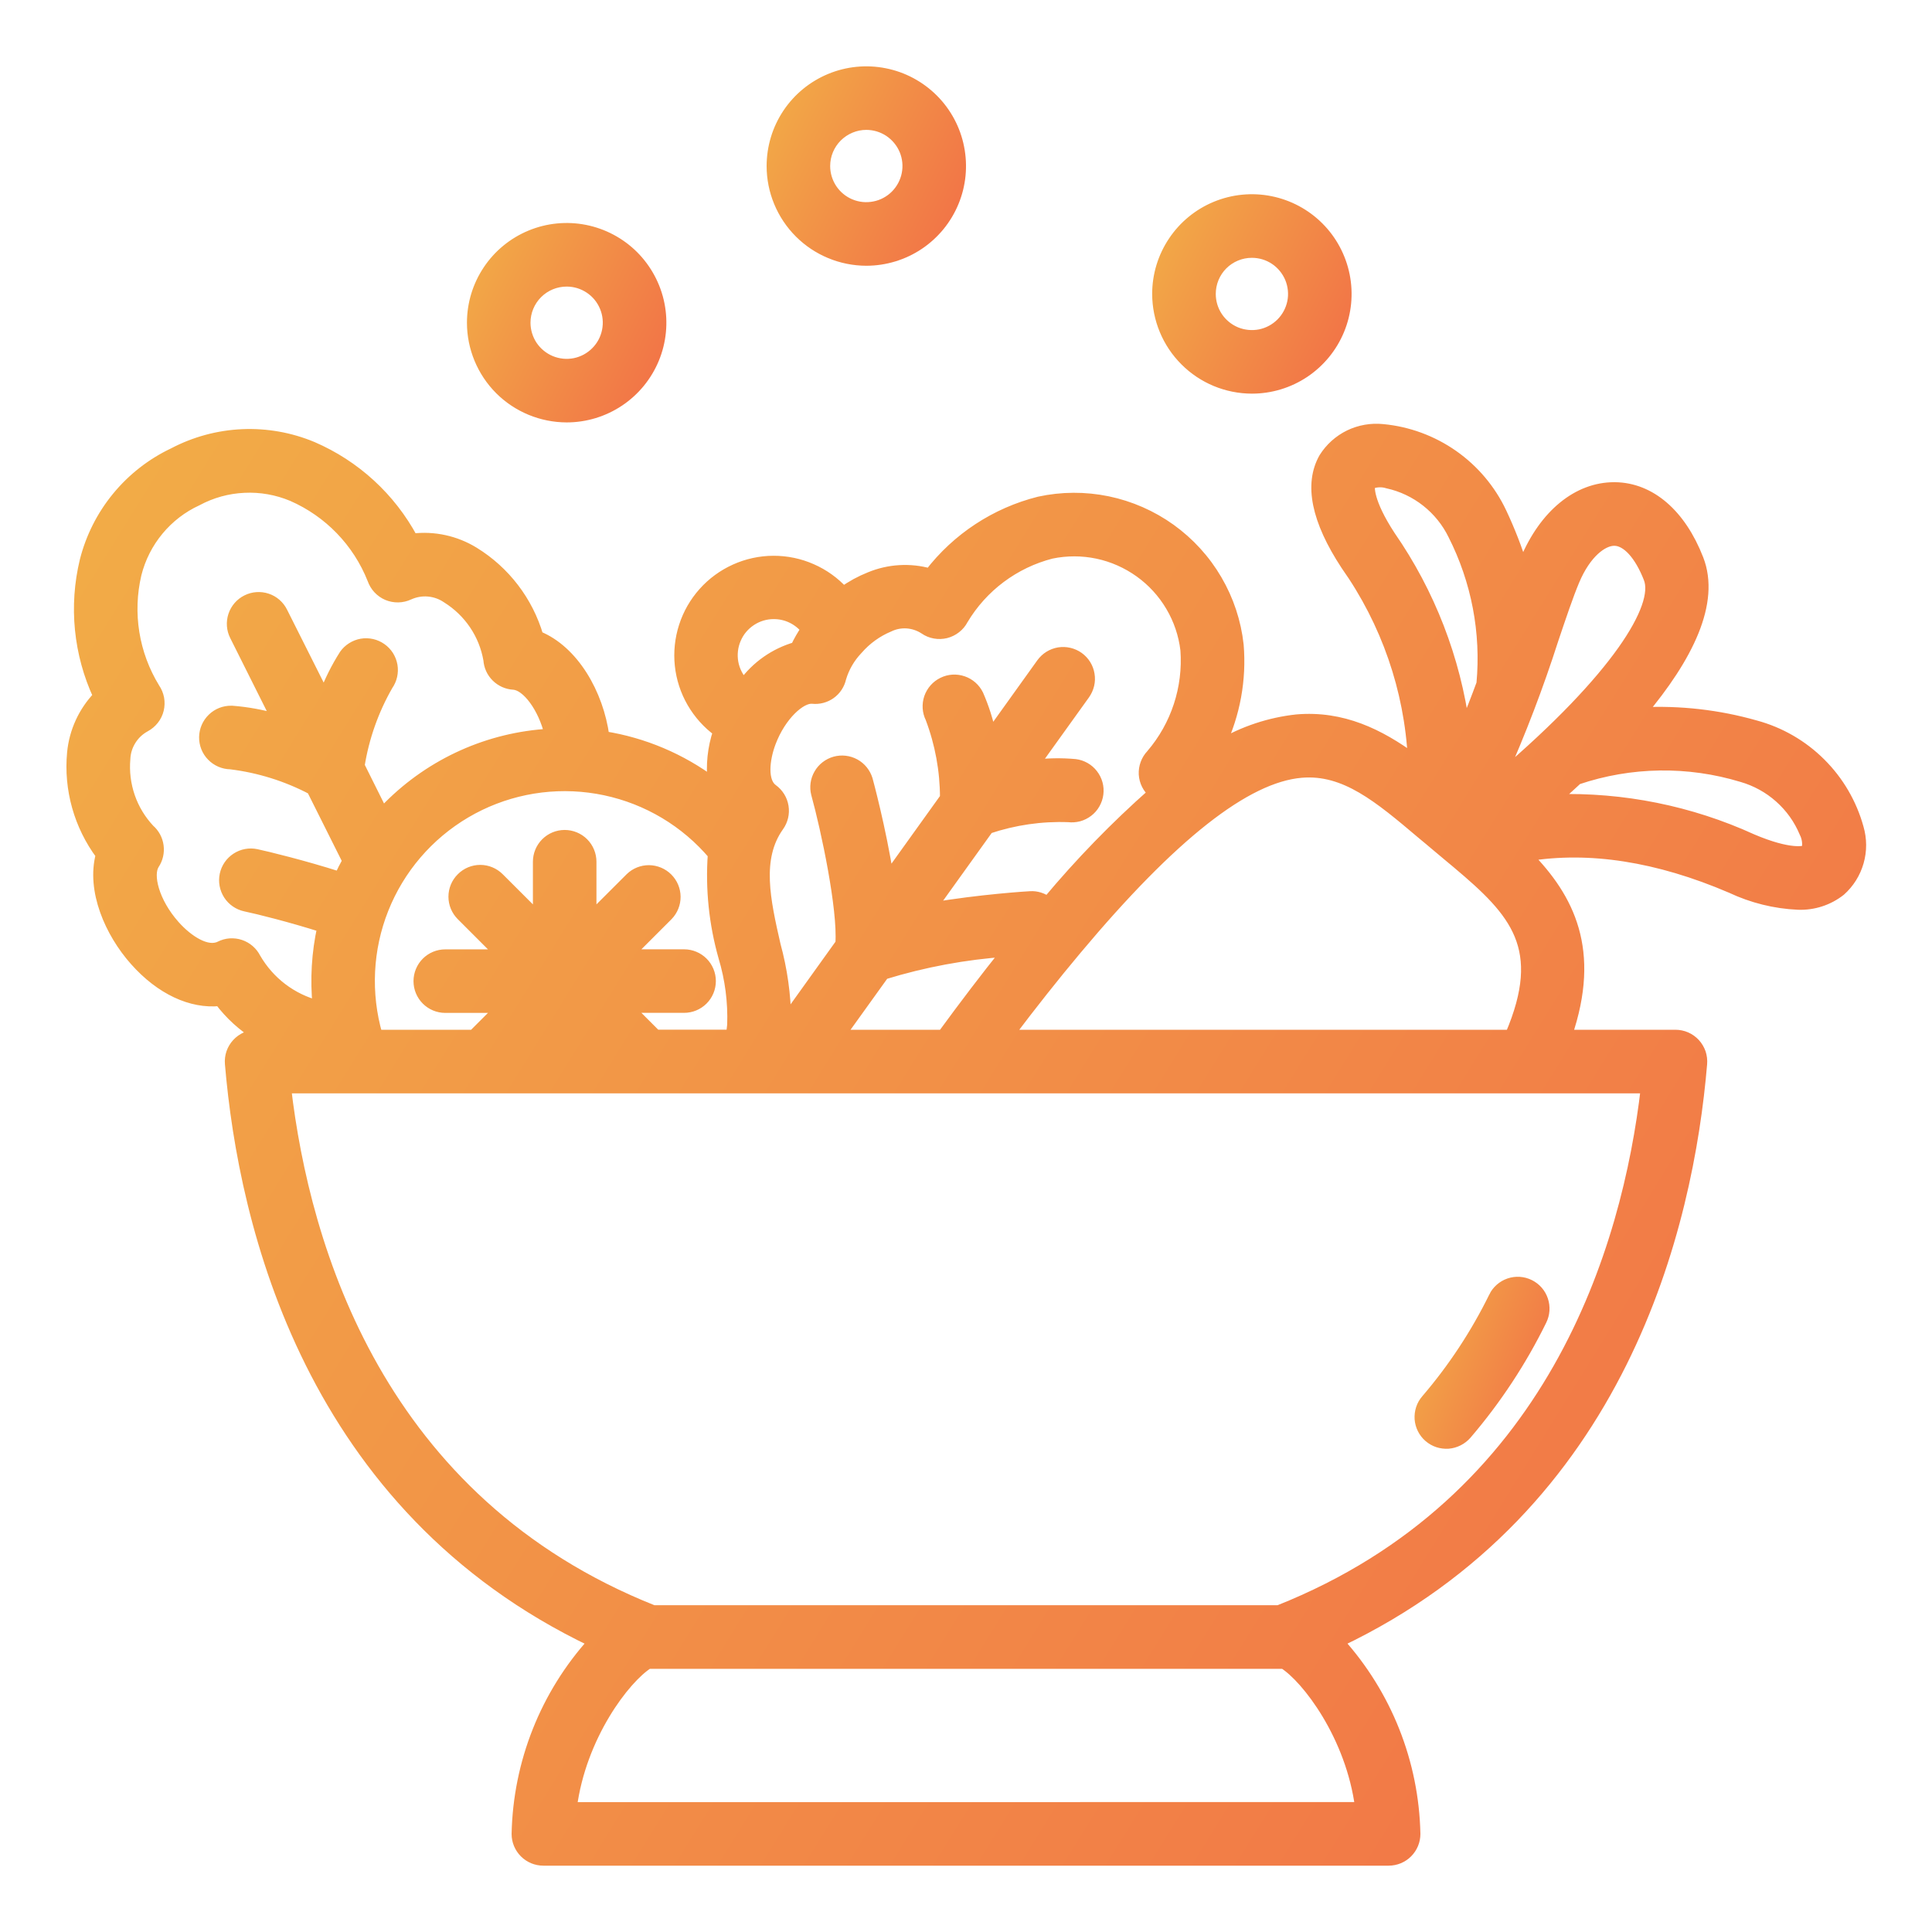 <?xml version="1.0" encoding="UTF-8"?>
<svg xmlns="http://www.w3.org/2000/svg" width="36" height="36" viewBox="0 0 36 36" fill="none">
  <path d="M34.627 15.429C34.501 14.972 34.258 14.556 33.922 14.222C33.586 13.887 33.169 13.646 32.711 13.522C32.019 13.325 31.299 13.243 30.58 13.28C31.446 12.249 31.958 11.227 31.643 10.419C31.316 9.58 30.752 9.094 30.095 9.085H30.077C29.398 9.085 28.781 9.59 28.425 10.438C28.407 10.48 28.389 10.528 28.371 10.573C28.264 10.224 28.131 9.883 27.975 9.552C27.773 9.124 27.463 8.756 27.075 8.484C26.688 8.213 26.236 8.046 25.765 8.002C25.552 7.98 25.336 8.018 25.143 8.111C24.951 8.205 24.788 8.351 24.674 8.533C24.397 9.022 24.533 9.693 25.081 10.527C25.832 11.589 26.267 12.842 26.333 14.141C25.703 13.681 25.014 13.339 24.162 13.412C23.658 13.467 23.171 13.629 22.734 13.887C23.01 13.305 23.127 12.661 23.074 12.02C23.027 11.591 22.89 11.178 22.672 10.806C22.455 10.434 22.161 10.112 21.811 9.86C21.461 9.609 21.062 9.434 20.64 9.346C20.218 9.259 19.783 9.261 19.362 9.353C18.552 9.557 17.834 10.028 17.325 10.691C16.956 10.587 16.562 10.611 16.208 10.758C16.033 10.828 15.867 10.918 15.714 11.028C15.549 10.847 15.347 10.702 15.122 10.604C14.898 10.505 14.655 10.455 14.409 10.456C14.164 10.457 13.922 10.51 13.698 10.611C13.474 10.712 13.274 10.858 13.111 11.041C12.947 11.224 12.824 11.439 12.749 11.673C12.674 11.906 12.648 12.153 12.674 12.397C12.7 12.641 12.777 12.877 12.9 13.089C13.023 13.301 13.189 13.486 13.387 13.63C13.283 13.936 13.249 14.262 13.287 14.584C12.689 14.137 11.992 13.842 11.255 13.725C11.146 12.92 10.683 12.124 10.026 11.857C9.835 11.205 9.409 10.647 8.83 10.291C8.488 10.081 8.086 9.993 7.688 10.042C7.277 9.276 6.62 8.673 5.822 8.329C5.408 8.156 4.961 8.077 4.514 8.097C4.066 8.117 3.628 8.236 3.231 8.445C2.826 8.637 2.468 8.917 2.184 9.263C1.899 9.61 1.695 10.015 1.585 10.45C1.381 11.295 1.47 12.183 1.836 12.971C1.56 13.258 1.388 13.63 1.35 14.027C1.286 14.705 1.477 15.383 1.884 15.929C1.708 16.59 2.051 17.375 2.516 17.898C2.994 18.437 3.568 18.701 4.094 18.646C4.286 18.902 4.525 19.12 4.797 19.288H4.781C4.713 19.288 4.646 19.302 4.583 19.329C4.521 19.357 4.465 19.397 4.419 19.447C4.373 19.497 4.337 19.557 4.315 19.621C4.293 19.686 4.285 19.754 4.291 19.822C4.544 22.827 5.772 28.082 11.054 30.594C10.165 31.577 9.661 32.847 9.633 34.172C9.633 34.236 9.645 34.3 9.67 34.36C9.695 34.42 9.731 34.474 9.777 34.52C9.823 34.566 9.877 34.602 9.937 34.627C9.996 34.651 10.06 34.664 10.125 34.664H25.875C25.94 34.664 26.004 34.651 26.063 34.627C26.123 34.602 26.177 34.566 26.223 34.52C26.269 34.474 26.305 34.42 26.33 34.36C26.355 34.3 26.367 34.236 26.367 34.172C26.34 32.847 25.835 31.577 24.947 30.594C30.229 28.081 31.457 22.827 31.71 19.823C31.716 19.755 31.707 19.686 31.686 19.621C31.663 19.557 31.628 19.497 31.582 19.447C31.536 19.397 31.48 19.357 31.417 19.329C31.355 19.302 31.287 19.288 31.219 19.288H29.194C29.735 17.707 29.235 16.738 28.461 15.948C29.614 15.76 30.886 15.954 32.258 16.543C32.649 16.727 33.072 16.833 33.504 16.852C33.79 16.863 34.07 16.772 34.294 16.595C34.454 16.452 34.57 16.267 34.629 16.06C34.688 15.854 34.687 15.635 34.627 15.429ZM28.941 11.913C29.089 11.474 29.217 11.094 29.332 10.819C29.55 10.3 29.863 10.07 30.078 10.07H30.082C30.314 10.072 30.555 10.337 30.726 10.776C30.932 11.303 30.136 12.621 27.964 14.472C28.336 13.637 28.662 12.783 28.941 11.913ZM25.53 9.018C25.634 8.974 25.75 8.968 25.858 9.002C26.122 9.06 26.368 9.177 26.58 9.344C26.792 9.511 26.964 9.724 27.082 9.966C27.516 10.822 27.7 11.784 27.611 12.74C27.511 13.011 27.404 13.288 27.288 13.564C27.116 12.279 26.642 11.053 25.903 9.987C25.487 9.352 25.504 9.061 25.53 9.018ZM16.566 11.675C16.671 11.624 16.787 11.602 16.903 11.61C17.019 11.619 17.131 11.657 17.228 11.721C17.285 11.761 17.35 11.787 17.418 11.799C17.487 11.812 17.557 11.809 17.624 11.793C17.691 11.776 17.754 11.745 17.809 11.702C17.864 11.66 17.909 11.606 17.941 11.544C18.306 10.932 18.898 10.489 19.589 10.311C19.873 10.252 20.166 10.252 20.45 10.312C20.734 10.372 21.002 10.491 21.238 10.66C21.474 10.829 21.672 11.046 21.819 11.295C21.967 11.545 22.061 11.823 22.095 12.111C22.147 12.821 21.917 13.522 21.454 14.062C21.408 14.111 21.372 14.168 21.349 14.231C21.326 14.293 21.316 14.36 21.319 14.427C21.323 14.493 21.34 14.559 21.37 14.618C21.4 14.678 21.442 14.731 21.493 14.774C20.784 15.4 20.125 16.079 19.519 16.805C19.427 16.735 19.313 16.699 19.198 16.706C19.183 16.706 18.263 16.762 17.353 16.919L18.417 15.436C18.897 15.275 19.403 15.201 19.909 15.22C19.973 15.228 20.038 15.223 20.101 15.207C20.163 15.19 20.221 15.161 20.273 15.121C20.324 15.082 20.367 15.033 20.399 14.976C20.431 14.92 20.452 14.858 20.46 14.794C20.468 14.73 20.464 14.665 20.447 14.603C20.43 14.541 20.401 14.482 20.361 14.431C20.322 14.38 20.273 14.337 20.217 14.305C20.161 14.273 20.099 14.252 20.035 14.244C19.778 14.221 19.519 14.225 19.262 14.257L20.211 12.935C20.248 12.882 20.275 12.823 20.29 12.76C20.305 12.697 20.307 12.632 20.296 12.568C20.286 12.504 20.263 12.443 20.229 12.388C20.195 12.333 20.15 12.286 20.098 12.248C20.045 12.21 19.986 12.184 19.923 12.169C19.86 12.154 19.795 12.152 19.731 12.162C19.667 12.173 19.606 12.196 19.551 12.23C19.496 12.264 19.449 12.309 19.411 12.361L18.462 13.685C18.409 13.431 18.33 13.184 18.226 12.946C18.169 12.829 18.067 12.739 17.944 12.697C17.82 12.654 17.685 12.662 17.568 12.72C17.45 12.777 17.361 12.879 17.318 13.002C17.276 13.126 17.284 13.261 17.342 13.378C17.522 13.853 17.615 14.357 17.615 14.865L16.552 16.347C16.409 15.433 16.166 14.542 16.162 14.528C16.124 14.405 16.041 14.301 15.928 14.239C15.815 14.177 15.683 14.162 15.559 14.196C15.435 14.231 15.329 14.312 15.265 14.424C15.2 14.535 15.182 14.667 15.214 14.791C15.397 15.452 15.712 16.936 15.666 17.582L14.643 19.009C14.637 18.537 14.571 18.067 14.446 17.611C14.257 16.78 14.08 15.995 14.508 15.395C14.584 15.289 14.615 15.158 14.594 15.029C14.573 14.9 14.502 14.786 14.396 14.709C14.196 14.566 14.236 14.156 14.357 13.835C14.549 13.325 14.923 12.992 15.14 13.014C15.259 13.027 15.379 12.995 15.476 12.926C15.574 12.856 15.642 12.752 15.668 12.635C15.726 12.438 15.831 12.257 15.972 12.107C15.976 12.102 15.98 12.098 15.984 12.094C16.143 11.912 16.343 11.768 16.566 11.675ZM15.654 19.288L16.47 18.152C17.214 17.923 17.981 17.78 18.758 17.727C18.366 18.216 17.968 18.739 17.567 19.288H15.654ZM14.42 11.436C14.536 11.436 14.65 11.462 14.754 11.512C14.859 11.563 14.951 11.636 15.023 11.726C14.949 11.833 14.885 11.945 14.83 12.062C14.44 12.174 14.098 12.413 13.859 12.741C13.755 12.632 13.685 12.494 13.658 12.345C13.632 12.196 13.649 12.043 13.709 11.904C13.768 11.764 13.868 11.646 13.994 11.563C14.12 11.48 14.268 11.435 14.42 11.436ZM13.289 15.919C13.243 16.562 13.31 17.208 13.485 17.828C13.609 18.239 13.665 18.667 13.65 19.096C13.64 19.159 13.636 19.223 13.635 19.287H12.224L11.71 18.773H12.747C12.877 18.773 13.003 18.721 13.095 18.629C13.187 18.537 13.239 18.412 13.239 18.281C13.239 18.15 13.187 18.025 13.095 17.933C13.003 17.841 12.877 17.789 12.747 17.789H11.71L12.443 17.056C12.533 16.963 12.583 16.838 12.582 16.709C12.581 16.58 12.529 16.457 12.438 16.366C12.346 16.274 12.223 16.223 12.094 16.221C11.965 16.22 11.84 16.27 11.748 16.36L11.014 17.093V16.057C11.014 15.927 10.962 15.801 10.87 15.709C10.778 15.617 10.652 15.565 10.522 15.565C10.391 15.565 10.266 15.617 10.174 15.709C10.082 15.801 10.03 15.927 10.03 16.057V17.093L9.297 16.361C9.204 16.268 9.079 16.216 8.949 16.216C8.818 16.216 8.693 16.268 8.601 16.361C8.508 16.453 8.456 16.578 8.456 16.709C8.456 16.839 8.508 16.964 8.601 17.057L9.334 17.79H8.297C8.166 17.79 8.041 17.842 7.949 17.934C7.857 18.026 7.805 18.152 7.805 18.282C7.805 18.413 7.857 18.538 7.949 18.63C8.041 18.722 8.166 18.774 8.297 18.774H9.334L8.82 19.288H7.028C6.804 18.513 6.844 17.685 7.142 16.935C7.44 16.185 7.979 15.556 8.674 15.146C9.369 14.736 10.181 14.569 10.981 14.671C11.782 14.773 12.526 15.138 13.096 15.71C13.166 15.78 13.229 15.85 13.289 15.919ZM4.476 17.609C4.414 17.588 4.349 17.581 4.285 17.585C4.22 17.59 4.157 17.608 4.1 17.637C3.859 17.758 3.501 17.527 3.252 17.246C2.862 16.807 2.741 16.3 2.872 16.101C2.938 16.002 2.965 15.881 2.949 15.763C2.933 15.644 2.875 15.536 2.784 15.457C2.62 15.282 2.494 15.074 2.416 14.847C2.338 14.62 2.308 14.379 2.329 14.14C2.334 14.015 2.372 13.895 2.438 13.79C2.504 13.684 2.596 13.598 2.705 13.539C2.766 13.506 2.82 13.461 2.863 13.406C2.906 13.352 2.936 13.289 2.953 13.221C2.969 13.154 2.971 13.084 2.959 13.015C2.946 12.947 2.919 12.882 2.88 12.825C2.489 12.188 2.366 11.423 2.537 10.696C2.612 10.397 2.753 10.119 2.949 9.882C3.145 9.645 3.391 9.455 3.671 9.326C3.942 9.18 4.242 9.097 4.549 9.083C4.856 9.068 5.162 9.122 5.446 9.241C6.13 9.54 6.669 10.097 6.944 10.791C6.967 10.856 7.002 10.916 7.049 10.967C7.096 11.018 7.154 11.059 7.217 11.086C7.281 11.113 7.35 11.126 7.419 11.125C7.488 11.124 7.557 11.108 7.619 11.079C7.733 11.027 7.858 11.005 7.983 11.016C8.107 11.027 8.227 11.07 8.33 11.141C8.533 11.268 8.708 11.436 8.842 11.635C8.976 11.833 9.066 12.058 9.107 12.294C9.115 12.414 9.166 12.526 9.251 12.61C9.336 12.694 9.449 12.745 9.568 12.752C9.819 12.767 10.127 13.184 10.245 13.678C9.116 13.741 8.05 14.218 7.25 15.018C7.208 15.059 7.17 15.102 7.131 15.146L6.694 14.269C6.778 13.741 6.958 13.232 7.224 12.769C7.261 12.716 7.288 12.656 7.302 12.593C7.316 12.53 7.318 12.465 7.307 12.401C7.296 12.338 7.272 12.277 7.238 12.222C7.203 12.167 7.158 12.12 7.105 12.083C7.052 12.046 6.993 12.019 6.929 12.005C6.866 11.991 6.801 11.989 6.738 12C6.674 12.011 6.613 12.035 6.558 12.07C6.504 12.104 6.456 12.149 6.419 12.202C6.267 12.441 6.14 12.696 6.041 12.961L5.259 11.404C5.201 11.287 5.099 11.198 4.975 11.157C4.851 11.116 4.716 11.125 4.599 11.184C4.482 11.242 4.393 11.345 4.352 11.469C4.311 11.592 4.32 11.727 4.379 11.844L5.159 13.403C4.887 13.323 4.608 13.272 4.325 13.25H4.31C4.179 13.248 4.053 13.298 3.96 13.389C3.866 13.48 3.812 13.605 3.81 13.735C3.808 13.866 3.858 13.992 3.949 14.085C4.04 14.179 4.165 14.233 4.295 14.235C4.826 14.3 5.34 14.46 5.813 14.709L6.48 16.042C6.425 16.14 6.374 16.241 6.327 16.343C5.637 16.124 4.985 15.966 4.776 15.921C4.649 15.894 4.516 15.918 4.406 15.99C4.297 16.061 4.22 16.172 4.193 16.3C4.166 16.428 4.191 16.561 4.262 16.671C4.333 16.78 4.445 16.857 4.572 16.884C4.812 16.934 5.409 17.083 6.012 17.274C5.905 17.755 5.876 18.251 5.925 18.742C5.682 18.679 5.454 18.568 5.254 18.416C5.054 18.264 4.887 18.073 4.761 17.856C4.702 17.739 4.6 17.65 4.476 17.609ZM10.649 33.68C10.822 32.344 11.647 31.268 12.08 30.996H12.085C12.089 30.996 12.094 30.996 12.099 30.996H23.915H23.92C24.353 31.269 25.178 32.346 25.35 33.679L10.649 33.68ZM23.825 30.011H12.175C7.059 27.979 5.674 23.253 5.325 20.273H30.674C30.326 23.253 28.941 27.979 23.825 30.011ZM18.791 19.288C19.22 18.719 19.644 18.183 20.056 17.692C21.842 15.561 23.213 14.482 24.247 14.393C25.061 14.323 25.695 14.858 26.497 15.536L26.638 15.653C26.644 15.659 26.651 15.665 26.659 15.671L26.914 15.885L27.038 15.989L27.049 15.998L27.125 16.061C27.137 16.072 27.15 16.083 27.164 16.094C28.235 16.995 28.841 17.659 28.146 19.288H18.791ZM33.669 15.836C33.632 15.87 33.347 15.937 32.647 15.639C31.496 15.113 30.239 14.86 28.974 14.899C29.115 14.774 29.253 14.648 29.39 14.521C30.383 14.185 31.457 14.169 32.46 14.474C32.719 14.549 32.959 14.68 33.161 14.86C33.364 15.04 33.523 15.262 33.627 15.512C33.678 15.611 33.693 15.726 33.669 15.836Z" fill="url(#paint0_linear_545_204)" stroke="url(#paint1_linear_545_204)" stroke-width="0.2"></path>
  <path d="M27.841 24.165C27.502 24.855 27.078 25.499 26.578 26.082C26.536 26.131 26.503 26.187 26.483 26.249C26.463 26.31 26.455 26.375 26.459 26.439C26.464 26.504 26.481 26.567 26.51 26.624C26.539 26.682 26.579 26.734 26.628 26.776C26.677 26.818 26.734 26.851 26.795 26.871C26.857 26.891 26.922 26.899 26.986 26.895C27.05 26.89 27.113 26.872 27.171 26.843C27.229 26.814 27.28 26.774 27.323 26.726C27.877 26.079 28.347 25.366 28.722 24.602C28.78 24.485 28.789 24.35 28.747 24.226C28.706 24.102 28.616 24 28.499 23.942C28.382 23.884 28.247 23.875 28.123 23.917C28 23.959 27.898 24.048 27.84 24.165H27.841Z" fill="url(#paint2_linear_545_204)" stroke="url(#paint3_linear_545_204)" stroke-width="0.2"></path>
  <path d="M16.144 4.852C16.492 4.851 16.831 4.748 17.12 4.555C17.409 4.361 17.634 4.087 17.767 3.765C17.9 3.444 17.934 3.091 17.866 2.75C17.799 2.409 17.631 2.096 17.385 1.85C17.139 1.605 16.826 1.437 16.485 1.37C16.144 1.302 15.791 1.337 15.47 1.47C15.149 1.603 14.874 1.828 14.681 2.117C14.488 2.406 14.385 2.746 14.385 3.094C14.385 3.56 14.571 4.007 14.901 4.337C15.23 4.666 15.678 4.851 16.144 4.852ZM16.144 2.32C16.297 2.321 16.446 2.366 16.573 2.451C16.7 2.537 16.799 2.657 16.858 2.799C16.916 2.94 16.931 3.096 16.901 3.245C16.871 3.395 16.797 3.533 16.689 3.641C16.581 3.749 16.443 3.823 16.293 3.852C16.143 3.882 15.988 3.867 15.846 3.808C15.705 3.75 15.584 3.65 15.499 3.523C15.415 3.396 15.369 3.247 15.369 3.094C15.369 2.888 15.451 2.692 15.596 2.547C15.742 2.402 15.939 2.32 16.144 2.32Z" fill="url(#paint4_linear_545_204)" stroke="url(#paint5_linear_545_204)" stroke-width="0.2"></path>
  <path d="M10.559 7.771C10.906 7.771 11.246 7.668 11.535 7.475C11.824 7.282 12.05 7.007 12.183 6.686C12.316 6.365 12.351 6.011 12.283 5.67C12.215 5.329 12.047 5.016 11.802 4.77C11.556 4.524 11.242 4.357 10.902 4.289C10.56 4.221 10.207 4.256 9.886 4.389C9.565 4.522 9.29 4.747 9.097 5.037C8.904 5.326 8.801 5.665 8.801 6.013C8.801 6.479 8.987 6.926 9.316 7.256C9.646 7.585 10.093 7.77 10.559 7.771ZM10.559 5.24C10.712 5.24 10.861 5.285 10.988 5.37C11.116 5.455 11.215 5.576 11.273 5.717C11.332 5.858 11.347 6.014 11.317 6.164C11.287 6.314 11.214 6.452 11.105 6.56C10.997 6.668 10.86 6.742 10.71 6.772C10.559 6.802 10.404 6.786 10.263 6.728C10.121 6.669 10.001 6.57 9.915 6.443C9.831 6.316 9.785 6.166 9.785 6.013C9.785 5.808 9.867 5.611 10.012 5.466C10.157 5.321 10.354 5.24 10.559 5.24Z" fill="url(#paint6_linear_545_204)" stroke="url(#paint7_linear_545_204)" stroke-width="0.2"></path>
  <path d="M23.327 7.235C23.675 7.235 24.015 7.132 24.304 6.939C24.593 6.745 24.818 6.471 24.951 6.15C25.084 5.829 25.119 5.475 25.051 5.134C24.983 4.793 24.816 4.48 24.57 4.234C24.324 3.988 24.011 3.821 23.67 3.753C23.329 3.685 22.976 3.72 22.654 3.853C22.333 3.986 22.059 4.211 21.866 4.5C21.672 4.79 21.569 5.129 21.569 5.477C21.57 5.943 21.755 6.39 22.085 6.719C22.414 7.049 22.861 7.234 23.327 7.235ZM23.327 4.704C23.48 4.704 23.63 4.749 23.757 4.834C23.884 4.919 23.983 5.04 24.042 5.181C24.1 5.322 24.116 5.478 24.086 5.628C24.056 5.778 23.982 5.916 23.874 6.024C23.766 6.132 23.628 6.206 23.478 6.236C23.328 6.265 23.172 6.25 23.031 6.192C22.89 6.133 22.769 6.034 22.684 5.907C22.599 5.78 22.554 5.63 22.554 5.477C22.554 5.272 22.635 5.075 22.78 4.93C22.925 4.785 23.122 4.704 23.327 4.704Z" fill="url(#paint8_linear_545_204)" stroke="url(#paint9_linear_545_204)" stroke-width="0.2"></path>
  <defs>
    <linearGradient id="paint0_linear_545_204" x1="0.852" y1="7.615" x2="39.184" y2="31.353" gradientUnits="userSpaceOnUse">
      <stop stop-color="#F2AE47"></stop>
      <stop offset="1" stop-color="#F26C47"></stop>
    </linearGradient>
    <linearGradient id="paint1_linear_545_204" x1="0.852" y1="7.615" x2="39.184" y2="31.353" gradientUnits="userSpaceOnUse">
      <stop stop-color="#F2AE47"></stop>
      <stop offset="1" stop-color="#F26C47"></stop>
    </linearGradient>
    <linearGradient id="paint2_linear_545_204" x1="26.424" y1="23.848" x2="29.639" y2="25.075" gradientUnits="userSpaceOnUse">
      <stop stop-color="#F2AE47"></stop>
      <stop offset="1" stop-color="#F26C47"></stop>
    </linearGradient>
    <linearGradient id="paint3_linear_545_204" x1="26.424" y1="23.848" x2="29.639" y2="25.075" gradientUnits="userSpaceOnUse">
      <stop stop-color="#F2AE47"></stop>
      <stop offset="1" stop-color="#F26C47"></stop>
    </linearGradient>
    <linearGradient id="paint4_linear_545_204" x1="14.334" y1="1.286" x2="18.824" y2="3.51" gradientUnits="userSpaceOnUse">
      <stop stop-color="#F2AE47"></stop>
      <stop offset="1" stop-color="#F26C47"></stop>
    </linearGradient>
    <linearGradient id="paint5_linear_545_204" x1="14.334" y1="1.286" x2="18.824" y2="3.51" gradientUnits="userSpaceOnUse">
      <stop stop-color="#F2AE47"></stop>
      <stop offset="1" stop-color="#F26C47"></stop>
    </linearGradient>
    <linearGradient id="paint6_linear_545_204" x1="8.75" y1="4.205" x2="13.24" y2="6.43" gradientUnits="userSpaceOnUse">
      <stop stop-color="#F2AE47"></stop>
      <stop offset="1" stop-color="#F26C47"></stop>
    </linearGradient>
    <linearGradient id="paint7_linear_545_204" x1="8.75" y1="4.205" x2="13.24" y2="6.43" gradientUnits="userSpaceOnUse">
      <stop stop-color="#F2AE47"></stop>
      <stop offset="1" stop-color="#F26C47"></stop>
    </linearGradient>
    <linearGradient id="paint8_linear_545_204" x1="21.518" y1="3.669" x2="26.009" y2="5.894" gradientUnits="userSpaceOnUse">
      <stop stop-color="#F2AE47"></stop>
      <stop offset="1" stop-color="#F26C47"></stop>
    </linearGradient>
    <linearGradient id="paint9_linear_545_204" x1="21.518" y1="3.669" x2="26.009" y2="5.894" gradientUnits="userSpaceOnUse">
      <stop stop-color="#F2AE47"></stop>
      <stop offset="1" stop-color="#F26C47"></stop>
    </linearGradient>
  </defs>
</svg>
